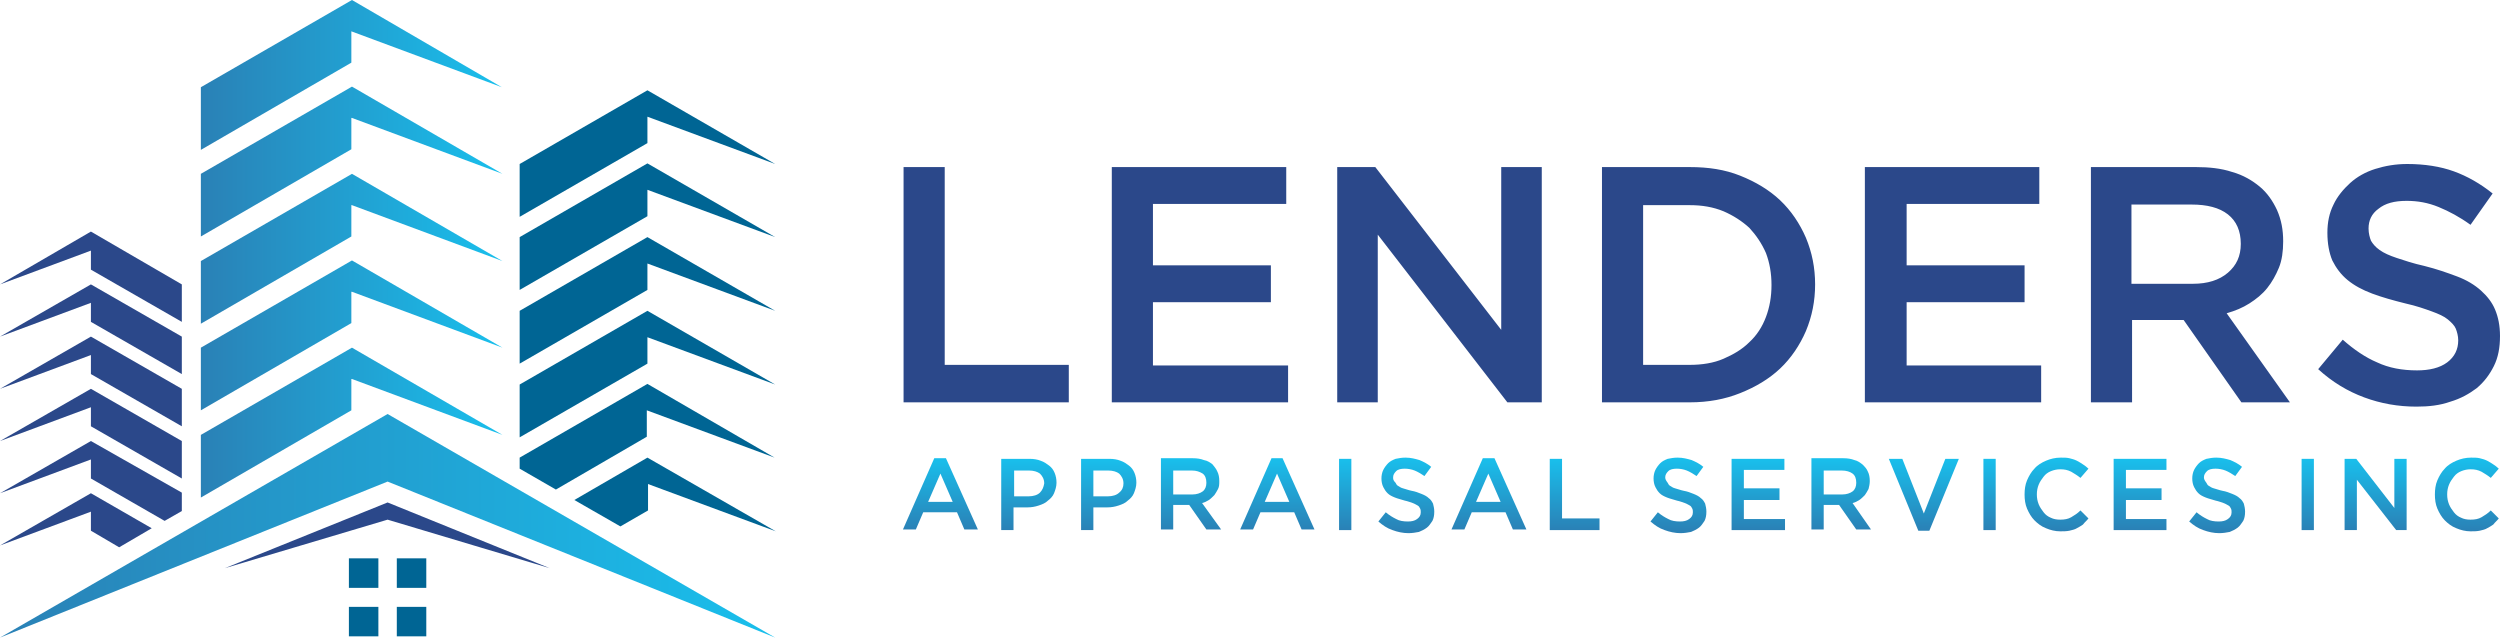 <?xml version="1.0" encoding="utf-8"?>
<!-- Generator: Adobe Illustrator 28.2.0, SVG Export Plug-In . SVG Version: 6.00 Build 0)  -->
<svg version="1.1" id="Layer_1" xmlns="http://www.w3.org/2000/svg" xmlns:xlink="http://www.w3.org/1999/xlink" x="0px" y="0px"
	 viewBox="0 0 407 103.8" style="enable-background:new 0 0 407 103.8;" xml:space="preserve">
<style type="text/css">
	.st0{fill-rule:evenodd;clip-rule:evenodd;fill:#006594;}
	.st1{fill:url(#SVGID_1_);}
	.st2{fill:url(#SVGID_00000101781831962751757800000013822334858101324442_);}
	.st3{fill:url(#SVGID_00000154413508342119963070000006325379175408458915_);}
	.st4{fill:url(#SVGID_00000174589995163226650100000013551472169797688760_);}
	.st5{fill:url(#SVGID_00000022561170701876046820000005104859003404342697_);}
	.st6{fill:url(#SVGID_00000031209798112005224760000011299553903642383541_);}
	.st7{fill:url(#SVGID_00000178168314700923244660000010304816822103120540_);}
	.st8{fill:url(#SVGID_00000058583432053850459410000014288366619383307394_);}
	.st9{fill:url(#SVGID_00000042721189443811372320000015626405507808240561_);}
	.st10{fill:url(#SVGID_00000021826424732762574020000013292440551385542551_);}
	.st11{fill:url(#SVGID_00000183945436679939536280000000761718929164991152_);}
	.st12{fill:url(#SVGID_00000121269159013804339900000003314292113688099209_);}
	.st13{fill:url(#SVGID_00000084512022048705859610000011956158874431353485_);}
	.st14{fill:url(#SVGID_00000080895047781302279140000017261597949983948962_);}
	.st15{fill:url(#SVGID_00000038389298592517022260000002825124167686453649_);}
	.st16{fill:url(#SVGID_00000170964288021171592320000017288954498379929751_);}
	.st17{fill:url(#SVGID_00000148654403287745691730000001725121853731262347_);}
	.st18{fill:url(#SVGID_00000134242397587413397470000000170621968591465351_);}
	.st19{fill:url(#SVGID_00000079479564233772209610000001507511460015508906_);}
	.st20{fill:url(#SVGID_00000131357763148289120120000001087326016573371016_);}
	.st21{fill:#2B488A;}
	.st22{fill-rule:evenodd;clip-rule:evenodd;fill:#2B488A;}
</style>
<g>
	<path class="st0" d="M105.4,26.6l-20.8,12v8.6l20.8-12v-4.3l20.8,7.7L105.4,26.6z M105.4,38.6l-20.8,12v8.6l20.8-12v-4.3l20.8,7.7
		L105.4,38.6z M105.4,50.6l-20.8,12v8.6l20.8-12v-4.3l20.8,7.7L105.4,50.6z M105.4,74.5l-11.9,6.9l7.5,4.3l4.5-2.6v-4.3l20.8,7.7
		L105.4,74.5z M105.4,62.5l-20.8,12v1.8l5.9,3.4l14.8-8.6v-4.3l20.8,7.7L105.4,62.5z M64.6,90.9v4.8h4.8v-4.8H64.6z M64.6,98.8v4.8
		h4.8v-4.8H64.6z M56.8,98.8v4.8h4.8v-4.8H56.8z M56.8,90.9v4.8h4.8v-4.8H56.8z M105.4,14.7l-20.8,12v8.6l20.8-12V19l20.8,7.7
		L105.4,14.7z"/>
	<linearGradient id="SVGID_1_" gradientUnits="userSpaceOnUse" x1="153.099" y1="86.283" x2="153.099" y2="74.643">
		<stop  offset="0" style="stop-color:#2A81B6"/>
		<stop  offset="1" style="stop-color:#19BFEC"/>
	</linearGradient>
	<path class="st1" d="M154,74.6h-1.9l-5.1,11.6h2.1l1.2-2.8h5.5l1.2,2.8h2.2L154,74.6z M151.1,81.7l2-4.6l2,4.6H151.1z"/>
	
		<linearGradient id="SVGID_00000002379143692628972250000003376362506502854040_" gradientUnits="userSpaceOnUse" x1="167.524" y1="86.283" x2="167.524" y2="74.723">
		<stop  offset="0" style="stop-color:#2A81B6"/>
		<stop  offset="1" style="stop-color:#19BFEC"/>
	</linearGradient>
	<path style="fill:url(#SVGID_00000002379143692628972250000003376362506502854040_);" d="M171.7,77c-0.2-0.5-0.5-0.9-0.9-1.2
		c-0.4-0.3-0.8-0.6-1.4-0.8c-0.5-0.2-1.1-0.3-1.8-0.3H163v11.6h2v-3.7h2.3c0.6,0,1.2-0.1,1.8-0.3c0.6-0.2,1.1-0.4,1.5-0.8
		c0.4-0.3,0.8-0.7,1-1.2c0.2-0.5,0.4-1.1,0.4-1.7C172,78,171.9,77.5,171.7,77z M169.3,80.2c-0.4,0.4-1.1,0.6-1.8,0.6h-2.4v-4.2h2.4
		c0.8,0,1.4,0.2,1.8,0.5c0.4,0.4,0.7,0.9,0.7,1.6C169.9,79.3,169.7,79.8,169.3,80.2z"/>
	
		<linearGradient id="SVGID_00000095340175986182959580000013545838870597039758_" gradientUnits="userSpaceOnUse" x1="180.494" y1="86.283" x2="180.494" y2="74.723">
		<stop  offset="0" style="stop-color:#2A81B6"/>
		<stop  offset="1" style="stop-color:#19BFEC"/>
	</linearGradient>
	<path style="fill:url(#SVGID_00000095340175986182959580000013545838870597039758_);" d="M184.7,77c-0.2-0.5-0.5-0.9-0.9-1.2
		c-0.4-0.3-0.8-0.6-1.4-0.8c-0.5-0.2-1.1-0.3-1.8-0.3H176v11.6h2v-3.7h2.3c0.6,0,1.2-0.1,1.8-0.3c0.6-0.2,1.1-0.4,1.5-0.8
		c0.4-0.3,0.8-0.7,1-1.2c0.2-0.5,0.4-1.1,0.4-1.7C185,78,184.9,77.5,184.7,77z M182.2,80.2c-0.4,0.4-1.1,0.6-1.8,0.6H178v-4.2h2.4
		c0.8,0,1.4,0.2,1.8,0.5c0.4,0.4,0.7,0.9,0.7,1.6C182.9,79.3,182.7,79.8,182.2,80.2z"/>
	
		<linearGradient id="SVGID_00000054956357566792435240000001902377527743747499_" gradientUnits="userSpaceOnUse" x1="193.894" y1="86.283" x2="193.894" y2="74.723">
		<stop  offset="0" style="stop-color:#2A81B6"/>
		<stop  offset="1" style="stop-color:#19BFEC"/>
	</linearGradient>
	<path style="fill:url(#SVGID_00000054956357566792435240000001902377527743747499_);" d="M195.7,81.9c0.4-0.1,0.8-0.3,1.1-0.5
		c0.3-0.2,0.6-0.5,0.9-0.8c0.2-0.3,0.4-0.6,0.6-1s0.2-0.8,0.2-1.3c0-0.6-0.1-1.1-0.3-1.5c-0.2-0.5-0.5-0.8-0.8-1.2
		c-0.4-0.3-0.8-0.6-1.4-0.7c-0.5-0.2-1.1-0.3-1.8-0.3H189v11.6h2v-4h2.6l2.8,4h2.4L195.7,81.9z M191,80.5v-3.9h3
		c0.8,0,1.3,0.2,1.8,0.5c0.4,0.3,0.6,0.8,0.6,1.5c0,0.6-0.2,1.1-0.6,1.4c-0.4,0.3-1,0.5-1.7,0.5H191z"/>
	
		<linearGradient id="SVGID_00000079467632813810148400000004918170424217572754_" gradientUnits="userSpaceOnUse" x1="207.909" y1="86.283" x2="207.909" y2="74.643">
		<stop  offset="0" style="stop-color:#2A81B6"/>
		<stop  offset="1" style="stop-color:#19BFEC"/>
	</linearGradient>
	<path style="fill:url(#SVGID_00000079467632813810148400000004918170424217572754_);" d="M208.8,74.6H207l-5.1,11.6h2.1l1.2-2.8
		h5.5l1.2,2.8h2.1L208.8,74.6z M205.9,81.7l2-4.6l2,4.6H205.9z"/>
	
		<linearGradient id="SVGID_00000109726139691310658750000007751724267415564434_" gradientUnits="userSpaceOnUse" x1="218.989" y1="86.286" x2="218.989" y2="74.727">
		<stop  offset="0" style="stop-color:#2A81B6"/>
		<stop  offset="1" style="stop-color:#19BFEC"/>
	</linearGradient>
	<polygon style="fill:url(#SVGID_00000109726139691310658750000007751724267415564434_);" points="218,74.7 218,86.3 220,86.3 
		220,74.7 218,74.7 	"/>
	
		<linearGradient id="SVGID_00000076563775253508956380000010905062209590043548_" gradientUnits="userSpaceOnUse" x1="228.732" y1="86.451" x2="228.732" y2="74.562">
		<stop  offset="0" style="stop-color:#2A81B6"/>
		<stop  offset="1" style="stop-color:#19BFEC"/>
	</linearGradient>
	<path style="fill:url(#SVGID_00000076563775253508956380000010905062209590043548_);" d="M226.8,77.7c0-0.4,0.2-0.7,0.5-1
		c0.3-0.3,0.8-0.4,1.4-0.4c0.5,0,1.1,0.1,1.6,0.3c0.5,0.2,1,0.5,1.6,0.9l1.1-1.5c-0.6-0.5-1.2-0.8-1.9-1.1c-0.7-0.2-1.4-0.4-2.3-0.4
		c-0.6,0-1.1,0.1-1.6,0.2c-0.5,0.2-0.9,0.4-1.2,0.7c-0.3,0.3-0.6,0.7-0.8,1.1c-0.2,0.4-0.3,0.9-0.3,1.4c0,0.5,0.1,1,0.3,1.4
		c0.2,0.4,0.4,0.7,0.7,1c0.3,0.3,0.7,0.5,1.2,0.7c0.5,0.2,1,0.3,1.6,0.5c0.5,0.1,1,0.3,1.3,0.4c0.3,0.1,0.6,0.3,0.8,0.4
		c0.2,0.1,0.3,0.3,0.4,0.5c0.1,0.2,0.1,0.4,0.1,0.6c0,0.5-0.2,0.8-0.6,1.1c-0.4,0.3-0.9,0.4-1.5,0.4c-0.7,0-1.4-0.1-1.9-0.4
		c-0.6-0.3-1.1-0.6-1.7-1.1l-1.2,1.5c0.7,0.6,1.4,1.1,2.3,1.4c0.8,0.3,1.7,0.5,2.6,0.5c0.6,0,1.2-0.1,1.7-0.2
		c0.5-0.2,0.9-0.4,1.3-0.7c0.4-0.3,0.6-0.7,0.9-1.1c0.2-0.4,0.3-0.9,0.3-1.5c0-0.5-0.1-0.9-0.2-1.3c-0.2-0.4-0.4-0.7-0.7-0.9
		c-0.3-0.3-0.7-0.5-1.2-0.7c-0.5-0.2-1-0.4-1.6-0.5c-0.5-0.1-1-0.3-1.4-0.4c-0.4-0.1-0.6-0.3-0.8-0.4c-0.2-0.1-0.3-0.3-0.4-0.5
		C226.8,78.2,226.8,78,226.8,77.7L226.8,77.7z"/>
	
		<linearGradient id="SVGID_00000018924387532831894680000011189901493655868592_" gradientUnits="userSpaceOnUse" x1="242.334" y1="86.283" x2="242.334" y2="74.643">
		<stop  offset="0" style="stop-color:#2A81B6"/>
		<stop  offset="1" style="stop-color:#19BFEC"/>
	</linearGradient>
	<path style="fill:url(#SVGID_00000018924387532831894680000011189901493655868592_);" d="M243.3,74.6h-1.9l-5.1,11.6h2.1l1.2-2.8
		h5.5l1.2,2.8h2.2L243.3,74.6z M240.3,81.7l2-4.6l2,4.6H240.3z"/>
	
		<linearGradient id="SVGID_00000149369627240121049910000013706160221230557847_" gradientUnits="userSpaceOnUse" x1="256.336" y1="86.286" x2="256.336" y2="74.727">
		<stop  offset="0" style="stop-color:#2A81B6"/>
		<stop  offset="1" style="stop-color:#19BFEC"/>
	</linearGradient>
	<polygon style="fill:url(#SVGID_00000149369627240121049910000013706160221230557847_);" points="252.3,86.3 260.4,86.3 
		260.4,84.4 254.3,84.4 254.3,74.7 252.3,74.7 252.3,86.3 	"/>
	
		<linearGradient id="SVGID_00000110454878419781322270000001479129881744308637_" gradientUnits="userSpaceOnUse" x1="273.097" y1="86.451" x2="273.097" y2="74.562">
		<stop  offset="0" style="stop-color:#2A81B6"/>
		<stop  offset="1" style="stop-color:#19BFEC"/>
	</linearGradient>
	<path style="fill:url(#SVGID_00000110454878419781322270000001479129881744308637_);" d="M271.1,77.7c0-0.4,0.2-0.7,0.5-1
		c0.3-0.3,0.8-0.4,1.4-0.4c0.5,0,1.1,0.1,1.6,0.3c0.5,0.2,1,0.5,1.6,0.9l1.1-1.5c-0.6-0.5-1.2-0.8-1.9-1.1c-0.7-0.2-1.4-0.4-2.3-0.4
		c-0.6,0-1.1,0.1-1.6,0.2c-0.5,0.2-0.9,0.4-1.2,0.7c-0.3,0.3-0.6,0.7-0.8,1.1c-0.2,0.4-0.3,0.9-0.3,1.4c0,0.5,0.1,1,0.3,1.4
		c0.2,0.4,0.4,0.7,0.7,1c0.3,0.3,0.7,0.5,1.2,0.7c0.5,0.2,1,0.3,1.6,0.5c0.5,0.1,1,0.3,1.3,0.4c0.3,0.1,0.6,0.3,0.8,0.4
		c0.2,0.1,0.3,0.3,0.4,0.5c0.1,0.2,0.1,0.4,0.1,0.6c0,0.5-0.2,0.8-0.6,1.1c-0.4,0.3-0.9,0.4-1.5,0.4c-0.7,0-1.4-0.1-1.9-0.4
		c-0.6-0.3-1.1-0.6-1.7-1.1l-1.2,1.5c0.7,0.6,1.4,1.1,2.3,1.4c0.8,0.3,1.7,0.5,2.6,0.5c0.6,0,1.2-0.1,1.7-0.2
		c0.5-0.2,0.9-0.4,1.3-0.7c0.4-0.3,0.6-0.7,0.9-1.1c0.2-0.4,0.3-0.9,0.3-1.5c0-0.5-0.1-0.9-0.2-1.3c-0.2-0.4-0.4-0.7-0.7-0.9
		c-0.3-0.3-0.7-0.5-1.2-0.7c-0.5-0.2-1-0.4-1.6-0.5c-0.5-0.1-1-0.3-1.4-0.4c-0.4-0.1-0.6-0.3-0.8-0.4c-0.2-0.1-0.3-0.3-0.4-0.5
		C271.2,78.2,271.1,78,271.1,77.7L271.1,77.7z"/>
	
		<linearGradient id="SVGID_00000153691004298277185140000001563462032008678834_" gradientUnits="userSpaceOnUse" x1="286.235" y1="86.286" x2="286.235" y2="74.727">
		<stop  offset="0" style="stop-color:#2A81B6"/>
		<stop  offset="1" style="stop-color:#19BFEC"/>
	</linearGradient>
	<polygon style="fill:url(#SVGID_00000153691004298277185140000001563462032008678834_);" points="290.5,74.7 281.9,74.7 
		281.9,86.3 290.6,86.3 290.6,84.5 283.9,84.5 283.9,81.4 289.7,81.4 289.7,79.5 283.9,79.5 283.9,76.5 290.5,76.5 290.5,74.7 	"/>
	
		<linearGradient id="SVGID_00000016762591563551629090000009884732456309077413_" gradientUnits="userSpaceOnUse" x1="299.814" y1="86.283" x2="299.814" y2="74.723">
		<stop  offset="0" style="stop-color:#2A81B6"/>
		<stop  offset="1" style="stop-color:#19BFEC"/>
	</linearGradient>
	<path style="fill:url(#SVGID_00000016762591563551629090000009884732456309077413_);" d="M301.6,81.9c0.4-0.1,0.8-0.3,1.1-0.5
		c0.3-0.2,0.6-0.5,0.9-0.8c0.2-0.3,0.4-0.6,0.6-1c0.1-0.4,0.2-0.8,0.2-1.3c0-0.6-0.1-1.1-0.3-1.5c-0.2-0.5-0.5-0.8-0.9-1.2
		c-0.4-0.3-0.8-0.6-1.3-0.7c-0.5-0.2-1.1-0.3-1.8-0.3h-5.2v11.6h2v-4h2.5l2.8,4h2.4L301.6,81.9z M296.9,80.5v-3.9h2.9
		c0.8,0,1.4,0.2,1.8,0.5c0.4,0.3,0.6,0.8,0.6,1.5c0,0.6-0.2,1.1-0.6,1.4c-0.4,0.3-1,0.5-1.7,0.5H296.9z"/>
	
		<linearGradient id="SVGID_00000065060967426717990080000002122245748987953566_" gradientUnits="userSpaceOnUse" x1="313.169" y1="86.369" x2="313.169" y2="74.727">
		<stop  offset="0" style="stop-color:#2A81B6"/>
		<stop  offset="1" style="stop-color:#19BFEC"/>
	</linearGradient>
	<polygon style="fill:url(#SVGID_00000065060967426717990080000002122245748987953566_);" points="313.2,83.6 309.7,74.7 
		307.5,74.7 312.3,86.4 314.1,86.4 318.9,74.7 316.7,74.7 313.2,83.6 	"/>
	
		<linearGradient id="SVGID_00000042018451535620642430000017728633335998460307_" gradientUnits="userSpaceOnUse" x1="323.921" y1="86.286" x2="323.921" y2="74.727">
		<stop  offset="0" style="stop-color:#2A81B6"/>
		<stop  offset="1" style="stop-color:#19BFEC"/>
	</linearGradient>
	<polygon style="fill:url(#SVGID_00000042018451535620642430000017728633335998460307_);" points="322.9,74.7 322.9,86.3 
		324.9,86.3 324.9,74.7 322.9,74.7 	"/>
	
		<linearGradient id="SVGID_00000096748525676257443250000012827540335808504984_" gradientUnits="userSpaceOnUse" x1="334.737" y1="86.484" x2="334.737" y2="74.529">
		<stop  offset="0" style="stop-color:#2A81B6"/>
		<stop  offset="1" style="stop-color:#19BFEC"/>
	</linearGradient>
	<path style="fill:url(#SVGID_00000096748525676257443250000012827540335808504984_);" d="M340,84.4l-1.3-1.3
		c-0.5,0.5-1,0.8-1.5,1.1c-0.5,0.3-1.1,0.4-1.8,0.4c-0.6,0-1.1-0.1-1.5-0.3c-0.5-0.2-0.9-0.5-1.2-0.9c-0.3-0.4-0.6-0.8-0.8-1.3
		c-0.2-0.5-0.3-1-0.3-1.6c0-0.6,0.1-1.1,0.3-1.6c0.2-0.5,0.5-0.9,0.8-1.3c0.3-0.4,0.7-0.7,1.2-0.9c0.5-0.2,1-0.3,1.5-0.3
		c0.7,0,1.2,0.1,1.8,0.4c0.5,0.3,1,0.6,1.5,1l1.3-1.5c-0.3-0.3-0.6-0.5-0.9-0.7c-0.3-0.2-0.6-0.4-1-0.6c-0.4-0.2-0.8-0.3-1.2-0.4
		c-0.4-0.1-0.9-0.1-1.4-0.1c-0.9,0-1.7,0.2-2.4,0.5c-0.7,0.3-1.4,0.7-1.9,1.3c-0.5,0.5-0.9,1.2-1.2,1.9c-0.3,0.7-0.4,1.5-0.4,2.3
		c0,0.8,0.1,1.6,0.4,2.3c0.3,0.7,0.7,1.4,1.2,1.9c0.5,0.5,1.1,1,1.9,1.3c0.7,0.3,1.5,0.5,2.3,0.5c0.5,0,1,0,1.5-0.1
		c0.4-0.1,0.9-0.2,1.2-0.4c0.4-0.2,0.7-0.4,1-0.6C339.4,85,339.7,84.8,340,84.4L340,84.4z"/>
	
		<linearGradient id="SVGID_00000050650995650876320250000013210770213196083646_" gradientUnits="userSpaceOnUse" x1="348.42" y1="86.286" x2="348.42" y2="74.727">
		<stop  offset="0" style="stop-color:#2A81B6"/>
		<stop  offset="1" style="stop-color:#19BFEC"/>
	</linearGradient>
	<polygon style="fill:url(#SVGID_00000050650995650876320250000013210770213196083646_);" points="352.7,74.7 344.1,74.7 
		344.1,86.3 352.7,86.3 352.7,84.5 346.1,84.5 346.1,81.4 351.9,81.4 351.9,79.5 346.1,79.5 346.1,76.5 352.7,76.5 352.7,74.7 	"/>
	
		<linearGradient id="SVGID_00000041260579603796755540000016472510153219277239_" gradientUnits="userSpaceOnUse" x1="360.796" y1="86.451" x2="360.796" y2="74.562">
		<stop  offset="0" style="stop-color:#2A81B6"/>
		<stop  offset="1" style="stop-color:#19BFEC"/>
	</linearGradient>
	<path style="fill:url(#SVGID_00000041260579603796755540000016472510153219277239_);" d="M358.8,77.7c0-0.4,0.2-0.7,0.5-1
		s0.8-0.4,1.4-0.4c0.5,0,1.1,0.1,1.6,0.3c0.5,0.2,1,0.5,1.6,0.9l1.1-1.5c-0.6-0.5-1.2-0.8-1.9-1.1c-0.7-0.2-1.4-0.4-2.3-0.4
		c-0.6,0-1.1,0.1-1.6,0.2c-0.5,0.2-0.9,0.4-1.2,0.7c-0.3,0.3-0.6,0.7-0.8,1.1c-0.2,0.4-0.3,0.9-0.3,1.4c0,0.5,0.1,1,0.3,1.4
		c0.2,0.4,0.4,0.7,0.7,1c0.3,0.3,0.7,0.5,1.2,0.7c0.5,0.2,1,0.3,1.6,0.5c0.5,0.1,1,0.3,1.3,0.4c0.3,0.1,0.6,0.3,0.8,0.4
		c0.2,0.1,0.3,0.3,0.4,0.5c0.1,0.2,0.1,0.4,0.1,0.6c0,0.5-0.2,0.8-0.6,1.1c-0.4,0.3-0.9,0.4-1.5,0.4c-0.7,0-1.4-0.1-1.9-0.4
		c-0.6-0.3-1.1-0.6-1.7-1.1l-1.2,1.5c0.7,0.6,1.4,1.1,2.3,1.4c0.8,0.3,1.7,0.5,2.6,0.5c0.6,0,1.2-0.1,1.7-0.2
		c0.5-0.2,0.9-0.4,1.3-0.7c0.4-0.3,0.6-0.7,0.9-1.1c0.2-0.4,0.3-0.9,0.3-1.5c0-0.5-0.1-0.9-0.2-1.3c-0.2-0.4-0.4-0.7-0.7-0.9
		c-0.3-0.3-0.7-0.5-1.2-0.7c-0.5-0.2-1-0.4-1.6-0.5c-0.5-0.1-1-0.3-1.4-0.4c-0.4-0.1-0.6-0.3-0.8-0.4c-0.2-0.1-0.3-0.3-0.4-0.5
		C358.9,78.2,358.8,78,358.8,77.7L358.8,77.7z"/>
	
		<linearGradient id="SVGID_00000170957789195679830300000016646580802350904468_" gradientUnits="userSpaceOnUse" x1="375.692" y1="86.286" x2="375.692" y2="74.727">
		<stop  offset="0" style="stop-color:#2A81B6"/>
		<stop  offset="1" style="stop-color:#19BFEC"/>
	</linearGradient>
	<polygon style="fill:url(#SVGID_00000170957789195679830300000016646580802350904468_);" points="374.7,74.7 374.7,86.3 
		376.7,86.3 376.7,74.7 374.7,74.7 	"/>
	
		<linearGradient id="SVGID_00000095309139875076150200000001155586730264557247_" gradientUnits="userSpaceOnUse" x1="386.773" y1="86.286" x2="386.773" y2="74.727">
		<stop  offset="0" style="stop-color:#2A81B6"/>
		<stop  offset="1" style="stop-color:#19BFEC"/>
	</linearGradient>
	<polygon style="fill:url(#SVGID_00000095309139875076150200000001155586730264557247_);" points="389.8,82.7 383.6,74.7 
		381.7,74.7 381.7,86.3 383.7,86.3 383.7,78.1 390.1,86.3 391.8,86.3 391.8,74.7 389.8,74.7 389.8,82.7 	"/>
	
		<linearGradient id="SVGID_00000070118637851753597410000003510627311854582686_" gradientUnits="userSpaceOnUse" x1="401.495" y1="86.484" x2="401.495" y2="74.529">
		<stop  offset="0" style="stop-color:#2A81B6"/>
		<stop  offset="1" style="stop-color:#19BFEC"/>
	</linearGradient>
	<path style="fill:url(#SVGID_00000070118637851753597410000003510627311854582686_);" d="M406.8,84.4l-1.3-1.3
		c-0.5,0.5-1,0.8-1.5,1.1c-0.5,0.3-1.1,0.4-1.8,0.4c-0.6,0-1.1-0.1-1.5-0.3c-0.5-0.2-0.9-0.5-1.2-0.9c-0.3-0.4-0.6-0.8-0.8-1.3
		c-0.2-0.5-0.3-1-0.3-1.6c0-0.6,0.1-1.1,0.3-1.6c0.2-0.5,0.5-0.9,0.8-1.3c0.3-0.4,0.7-0.7,1.2-0.9c0.5-0.2,1-0.3,1.5-0.3
		c0.7,0,1.2,0.1,1.8,0.4c0.5,0.3,1,0.6,1.5,1l1.3-1.5c-0.3-0.3-0.6-0.5-0.9-0.7c-0.3-0.2-0.6-0.4-1-0.6c-0.4-0.2-0.8-0.3-1.2-0.4
		c-0.4-0.1-0.9-0.1-1.4-0.1c-0.9,0-1.7,0.2-2.4,0.5c-0.7,0.3-1.4,0.7-1.9,1.3c-0.5,0.5-0.9,1.2-1.2,1.9c-0.3,0.7-0.4,1.5-0.4,2.3
		c0,0.8,0.1,1.6,0.4,2.3c0.3,0.7,0.7,1.4,1.2,1.9c0.5,0.5,1.1,1,1.9,1.3c0.7,0.3,1.5,0.5,2.3,0.5c0.5,0,1,0,1.5-0.1
		c0.4-0.1,0.9-0.2,1.2-0.4c0.4-0.2,0.7-0.4,1-0.6C406.2,85,406.5,84.8,406.8,84.4L406.8,84.4z"/>
	<path class="st21" d="M406.2,50.4c-0.5-1.2-1.3-2.2-2.3-3.1c-1-0.9-2.3-1.7-3.9-2.3s-3.3-1.2-5.3-1.7c-1.8-0.4-3.3-0.9-4.5-1.3
		c-1.2-0.4-2.1-0.8-2.8-1.3c-0.7-0.5-1.1-1-1.4-1.5c-0.2-0.5-0.4-1.2-0.4-2c0-1.3,0.5-2.4,1.6-3.2c1.1-0.9,2.6-1.3,4.6-1.3
		c1.8,0,3.5,0.3,5.2,1c1.7,0.7,3.4,1.6,5.2,2.9l3.6-5.1c-2-1.6-4.1-2.8-6.3-3.6c-2.2-0.8-4.8-1.2-7.6-1.2c-1.9,0-3.6,0.3-5.2,0.8
		c-1.6,0.5-3,1.3-4.1,2.3c-1.1,1-2.1,2.2-2.7,3.5c-0.7,1.4-1,2.9-1,4.6c0,1.8,0.3,3.3,0.8,4.5c0.6,1.2,1.4,2.3,2.5,3.2
		c1.1,0.9,2.4,1.6,4,2.2c1.6,0.6,3.4,1.1,5.4,1.6c1.8,0.4,3.2,0.9,4.3,1.3c1.1,0.4,2,0.8,2.6,1.3c0.6,0.5,1.1,1,1.3,1.5
		s0.4,1.2,0.4,1.9c0,1.5-0.6,2.7-1.8,3.6c-1.2,0.9-2.9,1.3-4.9,1.3c-2.4,0-4.6-0.4-6.5-1.3c-1.9-0.8-3.8-2.1-5.6-3.7l-4,4.8
		c2.3,2.1,4.8,3.6,7.5,4.6c2.7,1,5.5,1.5,8.5,1.5c2,0,3.8-0.2,5.5-0.8c1.7-0.5,3.1-1.3,4.3-2.2c1.2-1,2.1-2.2,2.8-3.6
		c0.7-1.4,1-3,1-4.9C407,53,406.7,51.6,406.2,50.4z M362.5,51c1.4-0.4,2.6-0.9,3.7-1.6c1.1-0.7,2.1-1.5,2.9-2.5
		c0.8-1,1.4-2.1,1.9-3.3c0.5-1.2,0.7-2.7,0.7-4.3c0-1.9-0.3-3.5-1-5.1c-0.7-1.5-1.6-2.8-2.8-3.8c-1.2-1-2.7-1.9-4.5-2.4
		c-1.8-0.6-3.8-0.8-5.9-0.8h-17.1v38.3h6.7V52.1h8.4l9.4,13.4h7.9L362.5,51z M347,46.2V33.3h9.8c2.5,0,4.5,0.5,5.9,1.6
		c1.4,1.1,2.1,2.7,2.1,4.8c0,2-0.7,3.5-2.1,4.7s-3.3,1.8-5.7,1.8H347z M310.4,59.5V49.2h19.2v-6h-19.2v-10H332v-6h-28.4v38.3h28.7
		v-6H310.4z M294,38.7c-1-2.3-2.4-4.4-4.2-6.1c-1.8-1.7-4-3-6.5-4c-2.5-1-5.2-1.4-8.2-1.4h-14.3v38.3h14.3c3,0,5.7-0.5,8.2-1.5
		c2.5-1,4.7-2.3,6.5-4c1.8-1.7,3.2-3.8,4.2-6.1c1-2.4,1.5-4.9,1.5-7.6S295,41.1,294,38.7z M287.5,51.6c-0.6,1.6-1.5,3-2.7,4.1
		c-1.2,1.2-2.6,2-4.2,2.7s-3.5,1-5.5,1h-7.6v-26h7.6c2,0,3.8,0.3,5.5,1c1.6,0.7,3,1.6,4.2,2.7c1.1,1.2,2,2.5,2.7,4.1
		c0.6,1.6,0.9,3.3,0.9,5.2C288.4,48.3,288.1,50,287.5,51.6z M244.4,27.2v26.5l-20.5-26.5h-6.2v38.3h6.6V38.2l21.1,27.3h5.6V27.2
		H244.4z M187.7,59.5V49.2h19.2v-6h-19.2v-10h21.7v-6h-28.4v38.3h28.7v-6H187.7z M153.8,59.4V27.2h-6.7v38.3h26.9v-6.1H153.8z"/>
	<g>
		<defs>
			<polygon id="SVGID_00000008848481343903068930000006081372680246858654_" points="0,103.8 0.5,103.6 63.1,78.4 126.2,103.8 
				63.1,67.4 0,103.8 			"/>
		</defs>
		
			<linearGradient id="SVGID_00000086689882536003738180000013191001149936227466_" gradientUnits="userSpaceOnUse" x1="0" y1="85.632" x2="126.195" y2="85.632">
			<stop  offset="0" style="stop-color:#2A81B6"/>
			<stop  offset="1" style="stop-color:#19BFEC"/>
		</linearGradient>
		
			<use xlink:href="#SVGID_00000008848481343903068930000006081372680246858654_"  style="overflow:visible;fill-rule:evenodd;clip-rule:evenodd;fill:url(#SVGID_00000086689882536003738180000013191001149936227466_);"/>
		<clipPath id="SVGID_00000016061545543472556280000002942157502876035713_">
			<use xlink:href="#SVGID_00000008848481343903068930000006081372680246858654_"  style="overflow:visible;"/>
		</clipPath>
	</g>
	<g>
		<defs>
			<path id="SVGID_00000024691029628115373790000005117793380002550195_" d="M32.7,24.4l24.5-14.2V5.1l24.5,9.1L57.3,0L32.7,14.2
				V24.4L32.7,24.4z M57.3,61.7l24.5,9.1L57.3,56.6L32.7,70.8v10.2l24.5-14.2V61.7L57.3,61.7z M57.3,47.5l24.5,9.1L57.3,42.4
				L32.7,56.6v10.2l24.5-14.2V47.5L57.3,47.5z M57.3,33.4l24.5,9.1L57.3,28.3L32.7,42.5v10.2l24.5-14.2V33.4L57.3,33.4z M57.3,19.2
				l24.5,9.1L57.3,14.1L32.7,28.3v10.2l24.5-14.2V19.2L57.3,19.2z"/>
		</defs>
		
			<linearGradient id="SVGID_00000083051180797478635510000010713628894643507892_" gradientUnits="userSpaceOnUse" x1="32.717" y1="40.473" x2="81.816" y2="40.473">
			<stop  offset="0" style="stop-color:#2A81B6"/>
			<stop  offset="1" style="stop-color:#19BFEC"/>
		</linearGradient>
		
			<use xlink:href="#SVGID_00000024691029628115373790000005117793380002550195_"  style="overflow:visible;fill-rule:evenodd;clip-rule:evenodd;fill:url(#SVGID_00000083051180797478635510000010713628894643507892_);"/>
		<clipPath id="SVGID_00000121246757684138167180000006488529424287152571_">
			<use xlink:href="#SVGID_00000024691029628115373790000005117793380002550195_"  style="overflow:visible;"/>
		</clipPath>
	</g>
	<path class="st22" d="M14.8,46.3L0,54.8l14.8-5.5v3.1l14.8,8.5v-6.1L14.8,46.3z M14.8,54.8L0,63.3l14.8-5.5v3.1l14.8,8.5v-6.1
		L14.8,54.8z M14.8,63.3L0,71.8l14.8-5.5v3.1l14.8,8.5v-6.1L14.8,63.3z M14.8,71.8L0,80.3l14.8-5.5v3.1l12,6.9l2.8-1.6v-3L14.8,71.8
		z M14.8,80.3L0,88.8l14.8-5.5v3.1l4.6,2.7l5.3-3.1L14.8,80.3z M63.1,81.8L36.6,92.5l26.5-7.9l26.4,7.9L63.1,81.8z M14.8,37.7
		L0,46.3l14.8-5.5v3.1l14.8,8.5v-6.1L14.8,37.7z"/>
</g>
</svg>
